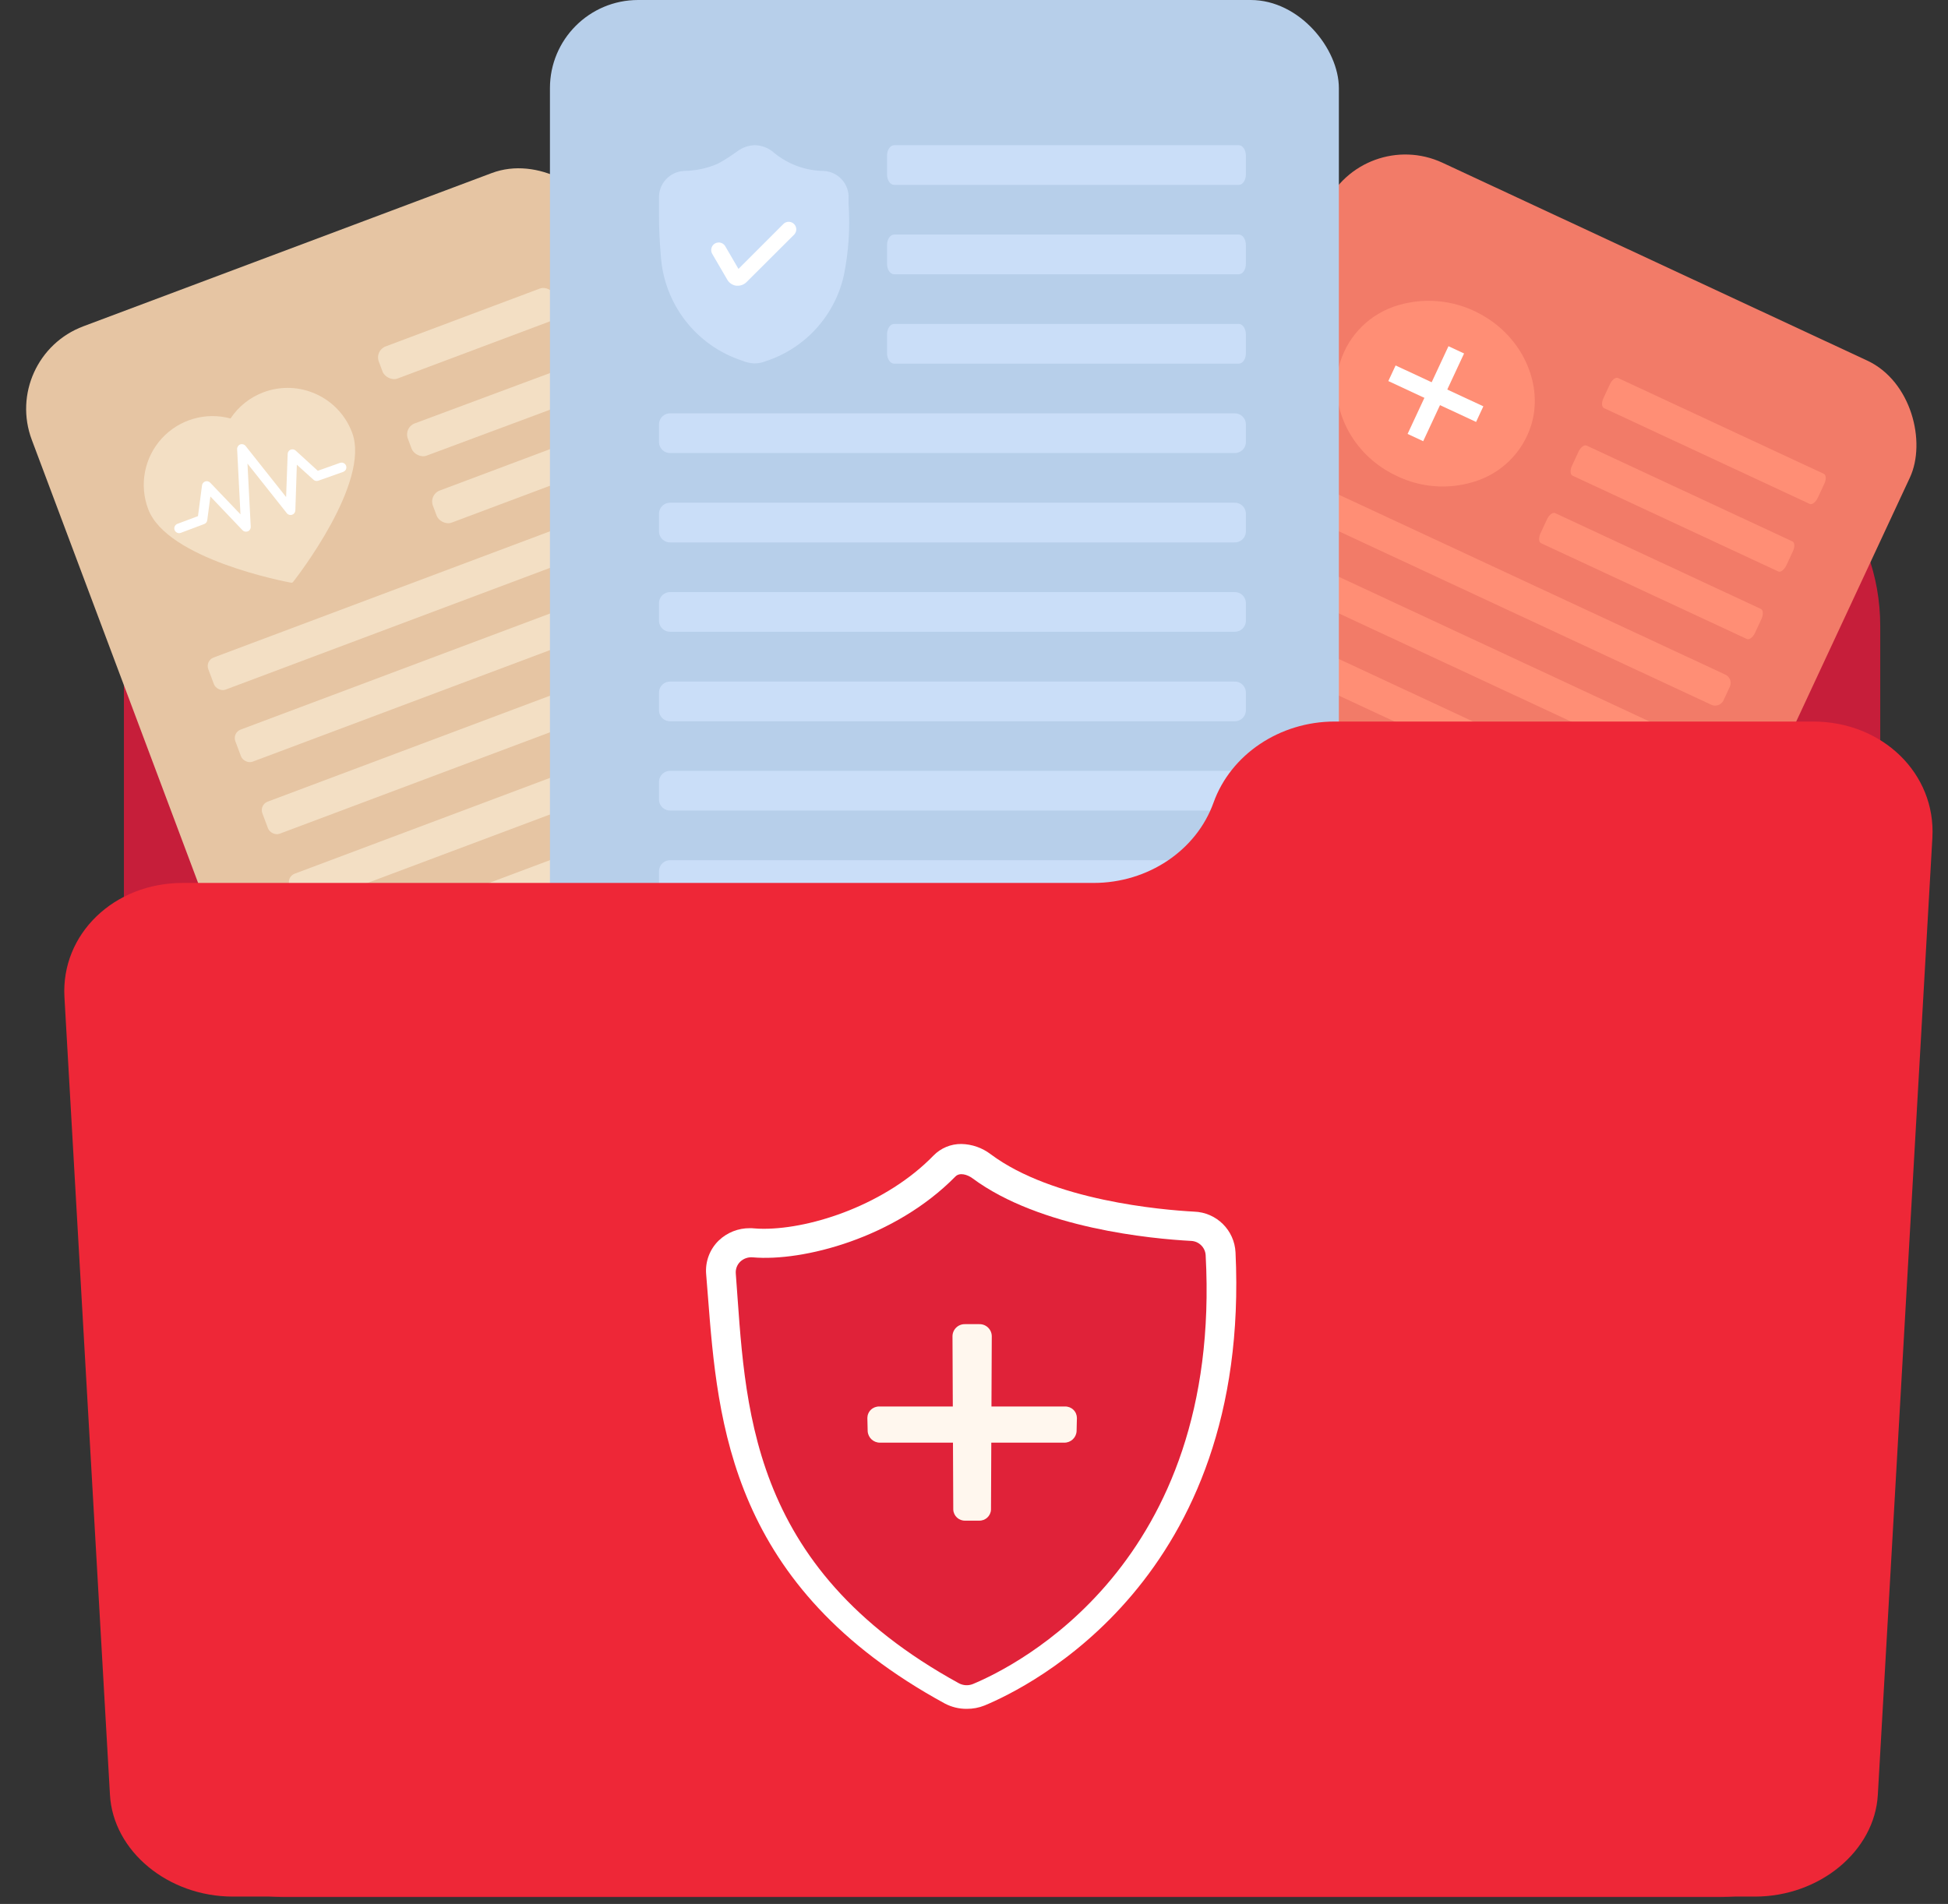 <?xml version="1.0" encoding="UTF-8"?>
<svg width="223px" height="218px" viewBox="0 0 223 218" version="1.1" xmlns="http://www.w3.org/2000/svg" xmlns:xlink="http://www.w3.org/1999/xlink">
    <rect x="0" y="0" width="223" height="218" fill="#333333" stroke="none"/>
    <title>@SVGwhat-hospicare-packs</title>
    <g id="desktop" stroke="none" stroke-width="1" fill="none" fill-rule="evenodd">
        <g id="2.-Desktop_Insurance_details" transform="translate(-302, -1061)" fill-rule="nonzero">
            <g id="what-hospicare-packs" transform="translate(302, 1061)">
                <path d="M140.099,50.503 L32.597,50.503 C22.428,50.503 14.185,59.985 14.185,71.68 L14.185,196.037 C14.185,207.732 22.428,217.214 32.597,217.214 L196.831,217.214 C206.999,217.214 215.243,207.732 215.243,196.037 L215.243,71.68 L215.243,71.68 C215.243,59.985 206.999,50.503 196.831,50.503 L140.099,50.503 Z" id="Path" fill="#C61E3A"></path>
                <rect id="Rectangle" fill="#E6C5A3" transform="translate(55.515, 88.799) rotate(-20.57) translate(-55.515, -88.799) " x="20.453" y="24.487" width="70.123" height="128.624" rx="10.092"></rect>
                <rect id="Rectangle" fill="#F3DFC4" transform="translate(53.653, 38.191) rotate(-20.57) translate(-53.653, -38.191) " x="42.894" y="36.23" width="21.518" height="3.921" rx="1.337"></rect>
                <rect id="Rectangle" fill="#F3DFC4" transform="translate(57.015, 47.026) rotate(-20.422) translate(-57.015, -47.026) " x="46.224" y="45.06" width="21.583" height="3.933" rx="1.337"></rect>
                <rect id="Rectangle" fill="#F3DFC4" transform="translate(59.846, 54.69) rotate(-20.57) translate(-59.846, -54.69) " x="49.087" y="52.73" width="21.518" height="3.921" rx="1.337"></rect>
                <rect id="Rectangle" fill="#F3DFC4" transform="translate(48.591, 68.321) rotate(-20.57) translate(-48.591, -68.321) " x="22.507" y="66.36" width="52.167" height="3.921" rx="1.033"></rect>
                <rect id="Rectangle" fill="#F3DFC4" transform="translate(51.687, 76.572) rotate(-20.57) translate(-51.687, -76.572) " x="25.603" y="74.612" width="52.167" height="3.921" rx="1.033"></rect>
                <rect id="Rectangle" fill="#F3DFC4" transform="translate(54.781, 84.821) rotate(-20.57) translate(-54.781, -84.821) " x="28.697" y="82.861" width="52.167" height="3.921" rx="1.033"></rect>
                <rect id="Rectangle" fill="#F3DFC4" transform="translate(57.877, 93.069) rotate(-20.57) translate(-57.877, -93.069) " x="31.794" y="91.109" width="52.167" height="3.921" rx="1.033"></rect>
                <rect id="Rectangle" fill="#F3DFC4" transform="translate(60.974, 101.321) rotate(-20.57) translate(-60.974, -101.321) " x="34.89" y="99.36" width="52.167" height="3.921" rx="1.033"></rect>
                <rect id="Rectangle" fill="#F3DFC4" transform="translate(64.071, 109.572) rotate(-20.57) translate(-64.071, -109.572) " x="37.988" y="107.611" width="52.167" height="3.921" rx="1.033"></rect>
                <rect id="Rectangle" fill="#F3DFC4" transform="translate(67.168, 117.82) rotate(-20.57) translate(-67.168, -117.82) " x="41.084" y="115.86" width="52.167" height="3.921" rx="1.033"></rect>
                <rect id="Rectangle" fill="#F3DFC4" transform="translate(70.262, 126.069) rotate(-20.57) translate(-70.262, -126.069) " x="44.178" y="124.109" width="52.167" height="3.921" rx="1.033"></rect>
                <path d="M30.175,44.911 C28.627,45.487 27.301,46.539 26.389,47.915 C23.538,47.143 20.494,48.031 18.506,50.216 C16.519,52.401 15.921,55.515 16.959,58.28 C19.105,64.034 32.713,66.607 33.29,66.711 C33.338,66.724 33.389,66.724 33.437,66.711 C33.488,66.693 33.531,66.66 33.562,66.616 C33.927,66.156 42.453,55.215 40.307,49.528 C38.78,45.459 34.248,43.393 30.175,44.911 L30.175,44.911 Z" id="Path" fill="#F3DFC4"></path>
                <path d="M28.351,60.843 C28.145,60.92 27.914,60.867 27.762,60.708 L24.084,56.846 L23.725,59.562 C23.701,59.763 23.566,59.933 23.375,60.003 L20.708,61.006 C20.426,61.118 20.105,60.98 19.993,60.698 C19.88,60.415 20.018,60.094 20.301,59.982 L22.664,59.096 L23.127,55.57 C23.154,55.362 23.299,55.188 23.498,55.123 C23.698,55.057 23.917,55.112 24.062,55.264 L27.529,58.89 L27.146,51.426 C27.134,51.188 27.276,50.97 27.499,50.886 L27.499,50.886 C27.719,50.806 27.965,50.875 28.112,51.058 L32.753,56.91 L32.931,51.98 C32.935,51.765 33.066,51.572 33.265,51.488 C33.464,51.405 33.694,51.446 33.851,51.594 L36.38,53.903 L38.924,52.998 C39.108,52.933 39.313,52.971 39.461,53.098 C39.61,53.225 39.679,53.421 39.644,53.613 C39.608,53.805 39.473,53.963 39.289,54.028 L36.438,55.04 C36.248,55.107 36.036,55.064 35.886,54.93 L33.982,53.207 L33.811,58.44 C33.803,58.669 33.652,58.869 33.434,58.939 C33.217,59.014 32.977,58.943 32.836,58.762 L28.33,53.081 L28.704,60.31 C28.715,60.538 28.584,60.749 28.375,60.84 L28.351,60.843 Z" id="Path" fill="#FFFFFF"></path>
                <rect id="Rectangle" fill="#F27B68" transform="translate(163.141, 86.412) rotate(24.98) translate(-163.141, -86.412) " x="126.236" y="24.134" width="73.811" height="124.556" rx="10.092"></rect>
                <path d="M208.784,54.252 L185.231,43.283 C184.961,43.158 184.556,43.461 184.311,43.964 L183.554,45.592 C183.321,46.095 183.348,46.6 183.615,46.726 L207.165,57.695 C207.435,57.82 207.839,57.514 208.085,57.014 L208.845,55.386 C209.081,54.884 209.053,54.378 208.784,54.252 Z" id="Path" fill="#FF8E75"></path>
                <path d="M205.182,61.987 L181.631,51.018 C181.365,50.892 180.957,51.196 180.712,51.698 L179.955,53.326 C179.719,53.829 179.749,54.335 180.016,54.461 L203.566,65.429 C203.833,65.555 204.24,65.252 204.486,64.749 L205.246,63.121 C205.479,62.618 205.464,62.112 205.182,61.987 Z" id="Path" fill="#FF8E75"></path>
                <path d="M201.579,69.721 L178.029,58.752 C177.763,58.627 177.355,58.93 177.11,59.433 L176.349,61.061 C176.116,61.564 176.144,62.069 176.414,62.195 L199.976,73.164 C200.243,73.29 200.651,72.986 200.896,72.483 L201.653,70.855 C201.877,70.353 201.846,69.847 201.579,69.721 Z" id="Path" fill="#FF8E75"></path>
                <path d="M197.453,77.214 L148.523,54.433 C148.007,54.161 147.369,54.355 147.091,54.868 L146.334,56.499 C146.117,57.041 146.379,57.656 146.92,57.876 L195.85,80.668 C196.366,80.94 197.005,80.744 197.281,80.23 L198.039,78.602 C198.147,78.341 198.147,78.046 198.037,77.785 C197.927,77.524 197.716,77.318 197.453,77.214 L197.453,77.214 Z" id="Path" fill="#FF8E75"></path>
                <path d="M193.851,84.948 L144.921,62.155 C144.405,61.882 143.765,62.076 143.489,62.591 L142.729,64.221 C142.514,64.764 142.777,65.378 143.317,65.598 L192.245,88.391 C192.761,88.664 193.401,88.468 193.676,87.952 L194.427,86.315 C194.639,85.779 194.383,85.171 193.851,84.948 L193.851,84.948 Z" id="Path" fill="#FF8E75"></path>
                <path d="M190.246,92.683 L141.319,69.89 C140.803,69.616 140.163,69.811 139.887,70.325 L139.127,71.956 C138.912,72.498 139.173,73.112 139.712,73.332 L188.643,96.125 C189.159,96.398 189.799,96.202 190.074,95.687 L190.831,94.059 C190.936,93.799 190.934,93.508 190.824,93.25 C190.714,92.991 190.506,92.787 190.246,92.683 L190.246,92.683 Z" id="Path" fill="#FF8E75"></path>
                <path d="M186.644,100.417 L137.714,77.624 C137.198,77.353 136.559,77.547 136.282,78.06 L135.525,79.691 C135.308,80.232 135.57,80.847 136.11,81.067 L185.04,103.86 C185.557,104.133 186.197,103.937 186.472,103.421 L187.229,101.794 C187.446,101.252 187.184,100.637 186.644,100.417 L186.644,100.417 Z" id="Path" fill="#FF8E75"></path>
                <path d="M183.042,108.152 L134.111,85.359 C133.595,85.086 132.955,85.282 132.68,85.797 L131.923,87.425 C131.818,87.685 131.82,87.976 131.93,88.235 C132.04,88.493 132.248,88.697 132.508,88.802 L181.435,111.594 C181.951,111.868 182.591,111.673 182.867,111.159 L183.627,109.528 C183.842,108.986 183.581,108.373 183.042,108.152 L183.042,108.152 Z" id="Path" fill="#FF8E75"></path>
                <path d="M179.437,115.886 L130.509,93.093 C129.993,92.82 129.353,93.016 129.078,93.532 L128.317,95.16 C128.101,95.702 128.364,96.318 128.906,96.536 L177.833,119.329 C178.349,119.602 178.989,119.408 179.265,118.894 L180.019,117.278 C180.127,117.016 180.127,116.722 180.017,116.461 C179.908,116.2 179.699,115.993 179.437,115.886 L179.437,115.886 Z" id="Path" fill="#FF8E75"></path>
                <path d="M175.834,123.621 L126.904,100.828 C126.389,100.555 125.749,100.751 125.476,101.266 L124.715,102.894 C124.61,103.154 124.613,103.446 124.723,103.704 C124.833,103.962 125.041,104.166 125.301,104.271 L174.231,127.063 C174.747,127.337 175.387,127.142 175.663,126.628 L176.42,124.997 C176.637,124.455 176.375,123.84 175.834,123.621 L175.834,123.621 Z" id="Path" fill="#FF8E75"></path>
                <path d="M172.232,131.355 L123.305,108.562 C122.789,108.289 122.149,108.485 121.874,109.001 L121.116,110.629 C121.011,110.889 121.013,111.18 121.123,111.439 C121.233,111.697 121.441,111.901 121.702,112.005 L170.629,134.798 C171.145,135.072 171.785,134.877 172.061,134.363 L172.821,132.732 C173.035,132.189 172.773,131.575 172.232,131.355 Z" id="Path" fill="#FF8E75"></path>
                <path d="M175.292,48.663 C176.662,44.197 174.476,39.007 170.08,36.321 C167.099,34.45 163.457,33.948 160.08,34.942 C156.902,35.861 154.398,38.315 153.416,41.475 C152.048,45.938 154.237,51.128 158.627,53.814 C159.052,54.076 159.492,54.312 159.945,54.522 C162.652,55.817 165.744,56.057 168.618,55.196 C171.801,54.282 174.31,51.826 175.292,48.663 Z" id="Path" fill="#FF8E75"></path>
                <rect id="Rectangle" fill="#FFFFFF" transform="translate(164.369, 45.078) rotate(-65.02) translate(-164.369, -45.078) " x="158.828" y="44.092" width="11.082" height="1.971"></rect>
                <rect id="Rectangle" fill="#FFFFFF" transform="translate(164.369, 45.078) rotate(-65.02) translate(-164.369, -45.078) " x="163.384" y="39.537" width="1.971" height="11.082"></rect>
                <rect id="Rectangle" fill="#B7CFEA" x="62.956" y="0" width="90.313" height="149.384" rx="10.092"></rect>
                <path d="M141.812,16.625 L102.358,16.625 C101.91,16.625 101.545,17.161 101.545,17.823 L101.545,19.969 C101.545,20.632 101.91,21.168 102.358,21.168 L141.812,21.168 C142.26,21.168 142.625,20.632 142.625,19.969 L142.625,17.823 C142.619,17.161 142.26,16.625 141.812,16.625 Z" id="Path" fill="#CADEF8"></path>
                <path d="M141.812,26.858 L102.358,26.858 C101.91,26.858 101.545,27.394 101.545,28.06 L101.545,30.205 C101.545,30.868 101.91,31.404 102.358,31.404 L141.812,31.404 C142.26,31.404 142.625,30.868 142.625,30.205 L142.625,28.06 C142.619,27.394 142.26,26.858 141.812,26.858 Z" id="Path" fill="#CADEF8"></path>
                <path d="M141.812,37.091 L102.358,37.091 C101.91,37.091 101.545,37.63 101.545,38.293 L101.545,40.438 C101.545,41.101 101.91,41.637 102.358,41.637 L141.812,41.637 C142.26,41.637 142.625,41.101 142.625,40.438 L142.625,38.293 C142.619,37.63 142.26,37.091 141.812,37.091 Z" id="Path" fill="#CADEF8"></path>
                <path d="M141.294,47.327 L76.769,47.327 C76.071,47.292 75.477,47.828 75.439,48.526 L75.439,50.671 C75.477,51.37 76.071,51.906 76.769,51.873 L141.294,51.873 C141.993,51.906 142.587,51.37 142.625,50.671 L142.625,48.526 C142.587,47.828 141.992,47.292 141.294,47.327 Z" id="Path" fill="#CADEF8"></path>
                <path d="M141.294,57.56 L76.769,57.56 C76.071,57.525 75.477,58.061 75.439,58.759 L75.439,60.904 C75.475,61.603 76.07,62.141 76.769,62.106 L141.294,62.106 C141.993,62.141 142.588,61.603 142.625,60.904 L142.625,58.759 C142.587,58.061 141.992,57.525 141.294,57.56 Z" id="Path" fill="#CADEF8"></path>
                <path d="M141.294,67.793 L76.769,67.793 C76.071,67.758 75.477,68.294 75.439,68.992 L75.439,71.137 C75.477,71.835 76.071,72.371 76.769,72.336 L141.294,72.336 C141.992,72.371 142.587,71.835 142.625,71.137 L142.625,68.992 C142.587,68.294 141.992,67.758 141.294,67.793 Z" id="Path" fill="#CADEF8"></path>
                <path d="M141.294,78.038 L76.769,78.038 C76.07,78.003 75.475,78.541 75.439,79.24 L75.439,81.386 C75.477,82.083 76.071,82.619 76.769,82.584 L141.294,82.584 C141.992,82.619 142.587,82.083 142.625,81.386 L142.625,79.24 C142.588,78.541 141.993,78.003 141.294,78.038 Z" id="Path" fill="#CADEF8"></path>
                <path d="M141.294,88.259 L76.769,88.259 C76.071,88.226 75.477,88.763 75.439,89.461 L75.439,91.607 C75.477,92.304 76.071,92.84 76.769,92.805 L141.294,92.805 C141.992,92.84 142.587,92.304 142.625,91.607 L142.625,89.461 C142.587,88.763 141.993,88.226 141.294,88.259 Z" id="Path" fill="#CADEF8"></path>
                <path d="M141.294,98.492 L76.769,98.492 C76.071,98.459 75.477,98.996 75.439,99.694 L75.439,101.84 C75.477,102.538 76.071,103.074 76.769,103.041 L141.294,103.041 C141.993,103.074 142.587,102.538 142.625,101.84 L142.625,99.694 C142.587,98.996 141.993,98.459 141.294,98.492 L141.294,98.492 Z" id="Path" fill="#CADEF8"></path>
                <path d="M141.294,108.728 L76.769,108.728 C76.071,108.693 75.477,109.229 75.439,109.927 L75.439,112.073 C75.452,112.411 75.6,112.73 75.85,112.96 C76.1,113.189 76.431,113.308 76.769,113.293 L141.294,113.293 C141.993,113.326 142.587,112.789 142.625,112.091 L142.625,109.945 C142.611,109.607 142.463,109.288 142.213,109.059 C141.963,108.831 141.632,108.711 141.294,108.728 Z" id="Path" fill="#CADEF8"></path>
                <path d="M141.294,118.961 L76.769,118.961 C76.071,118.926 75.477,119.462 75.439,120.16 L75.439,122.306 C75.475,123.004 76.07,123.542 76.769,123.507 L141.294,123.507 C141.993,123.542 142.588,123.004 142.625,122.306 L142.625,120.16 C142.587,119.462 141.992,118.926 141.294,118.961 Z" id="Path" fill="#CADEF8"></path>
                <path d="M97.143,23.381 L97.143,22.419 C97.067,20.874 95.828,19.642 94.283,19.574 C92.213,19.544 90.215,18.812 88.615,17.499 C87.999,16.94 87.199,16.629 86.368,16.625 C85.673,16.653 85.003,16.888 84.442,17.299 L83.869,17.698 C83.313,18.088 82.734,18.443 82.134,18.762 C80.921,19.28 79.618,19.556 78.299,19.574 C76.657,19.655 75.383,21.039 75.439,22.682 L75.439,24.697 C75.439,26.18 75.515,27.728 75.65,29.28 C76.005,34.821 79.704,39.586 84.985,41.303 C85.421,41.487 85.886,41.591 86.358,41.61 C86.785,41.608 87.208,41.528 87.606,41.373 C92.132,39.92 95.552,36.182 96.598,31.545 C97.144,28.861 97.328,26.115 97.143,23.381 L97.143,23.381 Z" id="Shape" fill="#CADEF8"></path>
                <path d="M90.902,25.65 C90.739,25.487 90.519,25.395 90.289,25.395 C90.058,25.395 89.838,25.487 89.675,25.65 L84.537,30.788 L83.026,28.197 C82.852,27.893 82.51,27.725 82.163,27.772 C81.816,27.819 81.531,28.072 81.444,28.412 C81.384,28.634 81.416,28.871 81.533,29.068 L83.262,32.033 C83.479,32.407 83.859,32.659 84.289,32.713 C84.349,32.718 84.41,32.718 84.47,32.713 C84.839,32.714 85.194,32.567 85.454,32.305 L90.902,26.873 C91.064,26.711 91.155,26.491 91.155,26.262 C91.155,26.032 91.064,25.812 90.902,25.65 Z" id="Path" fill="#FFFFFF"></path>
                <path d="M20.914,101.095 L125.191,101.095 C131.408,101.095 136.956,97.388 138.921,91.898 L138.921,91.898 C140.896,86.38 146.506,82.615 152.784,82.615 L207.545,82.615 C215.516,82.615 221.629,88.593 221.212,95.917 L214.967,205.506 C214.602,211.944 208.305,217.156 200.905,217.156 L26.653,217.156 C19.249,217.156 12.955,211.962 12.588,205.506 L7.376,114.151 C6.978,106.959 13.035,101.095 20.914,101.095 Z" id="Path" fill="#EE2737"></path>
                <path d="M110.669,195.66 C109.792,195.667 108.927,195.456 108.152,195.046 C83.627,181.674 82.171,163.005 81.04,148.422 C80.972,147.572 80.908,146.739 80.84,145.914 C80.711,144.469 81.242,143.042 82.284,142.033 C83.242,141.119 84.517,140.615 85.84,140.626 C85.997,140.626 86.147,140.626 86.319,140.647 C86.659,140.678 87.036,140.693 87.431,140.693 C93.038,140.693 101.49,137.842 106.867,132.306 C107.705,131.449 108.855,130.972 110.053,130.984 C111.265,131.008 112.439,131.417 113.403,132.152 C120.522,137.474 133.023,138.532 136.702,138.731 C139.255,138.816 141.315,140.846 141.438,143.397 C143.213,180.822 117.701,193.201 112.707,195.276 C112.059,195.535 111.367,195.665 110.669,195.66 L110.669,195.66 Z" id="Path" fill="#FFFFFF"></path>
                <path d="M84.749,144.452 C85.132,144.094 85.65,143.917 86.171,143.964 C91.88,144.464 102.419,141.784 109.372,134.709 C109.859,134.209 110.755,134.491 111.319,134.908 C119.078,140.666 131.898,141.843 136.343,142.082 C137.243,142.114 137.97,142.826 138.02,143.725 C139.936,179.154 116.175,190.813 111.389,192.812 C110.864,193.029 110.268,192.999 109.767,192.729 C85.295,179.301 85.365,160.629 84.231,145.825 C84.187,145.312 84.378,144.807 84.749,144.452 Z" id="Path" fill="#E02239"></path>
                <path d="M110.463,151.613 L112.113,151.613 C112.483,151.605 112.841,151.746 113.108,152.003 C113.375,152.26 113.529,152.613 113.535,152.983 L113.446,172.851 C113.413,173.576 112.801,174.139 112.076,174.111 L110.5,174.111 C109.774,174.139 109.162,173.577 109.127,172.851 L109.038,152.983 C109.044,152.612 109.198,152.259 109.466,152.002 C109.733,151.745 110.092,151.605 110.463,151.613 L110.463,151.613 Z" id="Path" fill="#FFF7EE"></path>
                <path d="M123.281,162.361 L123.244,163.875 C123.198,164.622 122.57,165.199 121.821,165.181 L100.755,165.181 C100.006,165.199 99.377,164.623 99.329,163.875 L99.292,162.361 C99.295,162.002 99.442,161.66 99.7,161.412 C99.959,161.163 100.307,161.03 100.666,161.043 L121.91,161.043 C122.268,161.03 122.616,161.163 122.874,161.412 C123.133,161.66 123.279,162.003 123.281,162.361 L123.281,162.361 Z" id="Path" fill="#FFF7EE"></path>
            </g>
        </g>
    </g>
</svg>